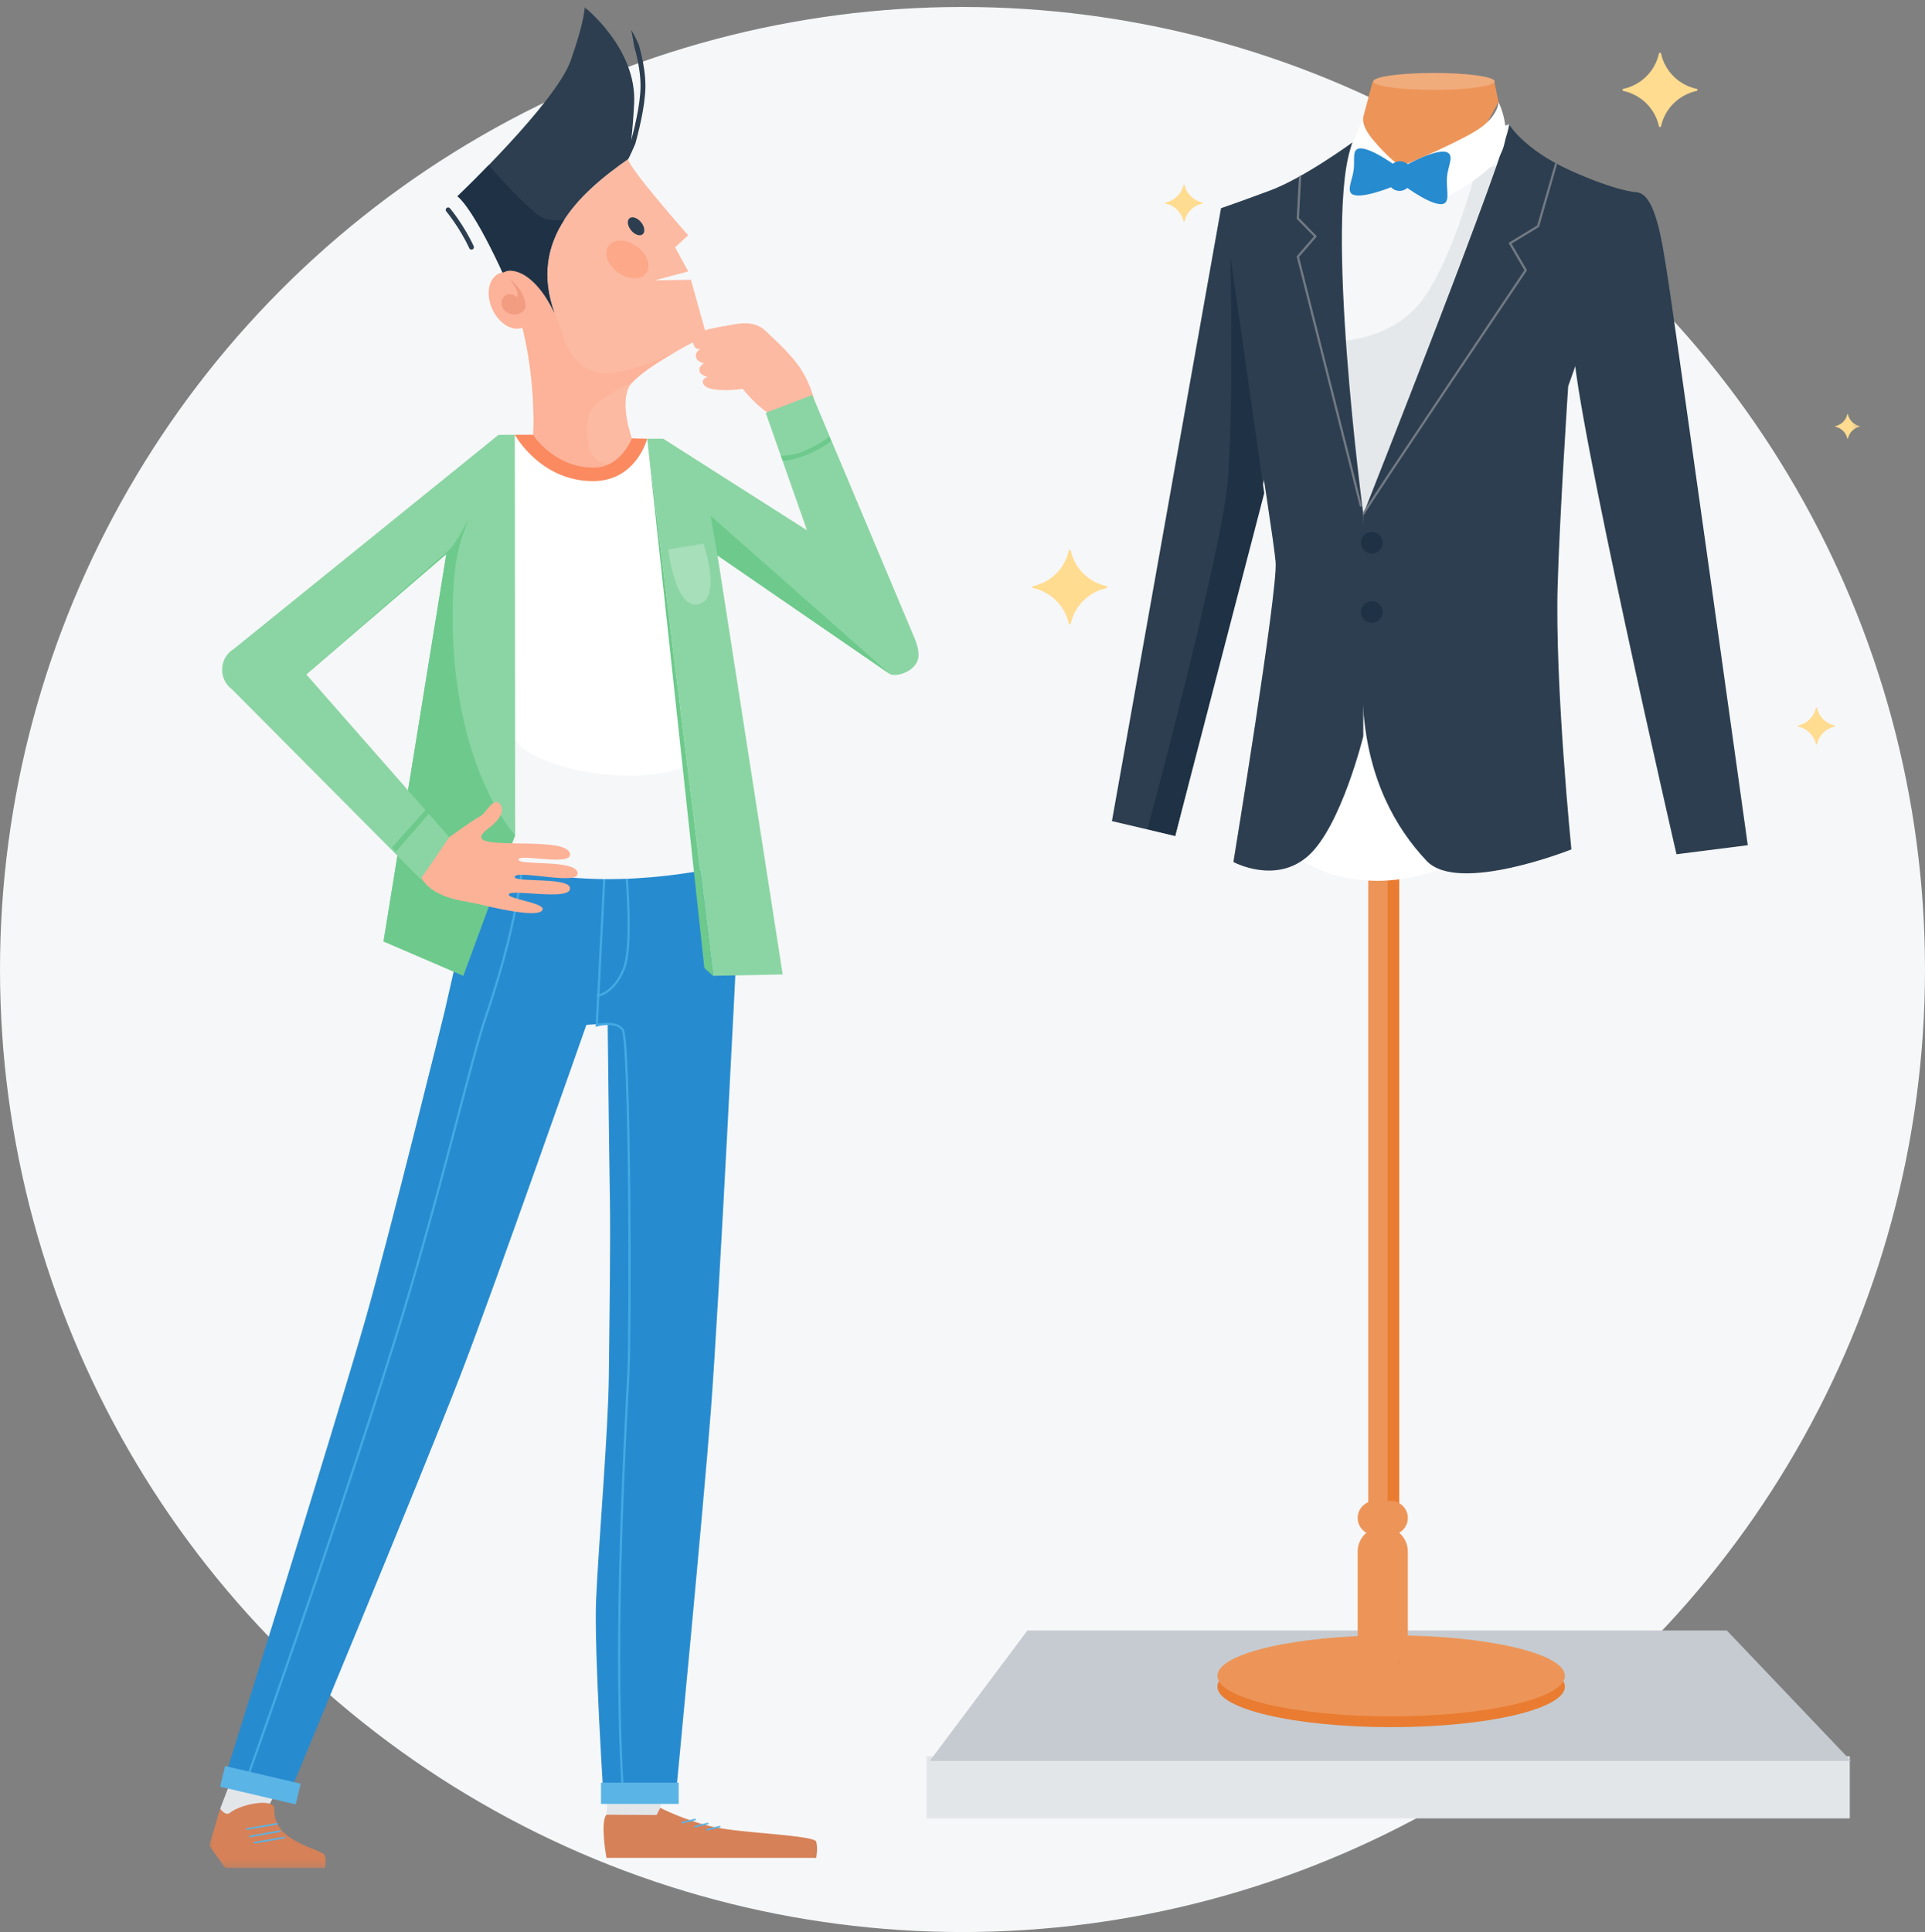 <svg width="276" height="277" viewBox="0 0 276 277" fill="none" xmlns="http://www.w3.org/2000/svg">
<rect x="0" y="0" width="276" height="277" fill="#808080" stroke="none"/>
<g id="Group 4">
<circle id="Oval" cx="138" cy="139" r="138" fill="#F6F7F8"/>
<g id="Group 80">
<path id="Fill 1" fill-rule="evenodd" clip-rule="evenodd" d="M132.849 260.705H265.211V251.803H132.849V260.705Z" fill="#E3E6E9"/>
<g id="Group 79">
<path id="Fill 2" fill-rule="evenodd" clip-rule="evenodd" d="M247.592 233.771H147.306L133.314 252.46H265.386L247.592 233.771Z" fill="#C5CBD1"/>
<path id="Fill 4" fill-rule="evenodd" clip-rule="evenodd" d="M224.368 241.817C224.368 245.025 213.216 247.625 199.457 247.625C185.7 247.625 174.548 245.025 174.548 241.817C174.548 238.609 185.7 236.009 199.457 236.009C213.216 236.009 224.368 238.609 224.368 241.817Z" fill="#E97C31"/>
<path id="Fill 6" fill-rule="evenodd" clip-rule="evenodd" d="M224.368 240.27C224.368 243.478 213.216 246.078 199.457 246.078C185.7 246.078 174.548 243.478 174.548 240.27C174.548 237.062 185.7 234.462 199.457 234.462C213.216 234.462 224.368 237.062 224.368 240.27Z" fill="#ED9558"/>
<mask id="mask0_0_6816" style="mask-type:alpha" maskUnits="userSpaceOnUse" x="30" y="1" width="237" height="267">
<path id="Clip 9" fill-rule="evenodd" clip-rule="evenodd" d="M30 267.826H266.686V1.019H30V267.826Z" fill="white"/>
</mask>
<g mask="url(#mask0_0_6816)">
<path id="Fill 8" fill-rule="evenodd" clip-rule="evenodd" d="M196.171 237.365H200.611V75.89H196.171V237.365Z" fill="#ED9558"/>
<path id="Fill 10" fill-rule="evenodd" clip-rule="evenodd" d="M198.944 238.474H200.611V75.89H198.944V238.474Z" fill="#E97C31"/>
<path id="Fill 11" fill-rule="evenodd" clip-rule="evenodd" d="M195.466 16.731L196.817 11.673H214.244L214.85 14.628L207.299 28.28L193.977 29.467L195.466 16.731Z" fill="#ED9558"/>
<path id="Fill 12" fill-rule="evenodd" clip-rule="evenodd" d="M189.91 24.557L195.13 19.55L200.817 23.887L213.737 18.549L216.365 17.832L223.329 31.352L196.573 90.851L188.598 84.241L189.91 24.557Z" fill="#F6F7F8"/>
<path id="Fill 13" fill-rule="evenodd" clip-rule="evenodd" d="M211.558 24.655C211.558 24.655 207.917 38.533 203.239 43.861C198.558 49.191 190.673 49.02 190.673 49.02L192.925 76.699L203.845 77.214L218.75 22.464L211.558 24.655Z" fill="#E5E8EB"/>
<path id="Fill 14" fill-rule="evenodd" clip-rule="evenodd" d="M182.641 119.492C182.641 119.492 185.972 125.65 196.271 126.251C206.568 126.853 216.499 119.492 216.499 119.492L202.176 89.299L182.641 119.492Z" fill="white"/>
<path id="Fill 15" fill-rule="evenodd" clip-rule="evenodd" d="M193.953 20.386C193.953 20.386 186.986 25.494 182.14 27.296C177.295 29.099 175.068 29.85 175.068 29.85C175.068 29.85 182.594 76.415 182.897 80.621C183.201 84.828 176.84 123.583 176.84 123.583C176.84 123.583 182.897 126.887 187.592 122.681C192.287 118.475 195.466 105.557 195.466 105.557V73.713C195.466 73.713 189.712 30.6 193.953 20.386Z" fill="#2C3E4F"/>
<path id="Fill 16" fill-rule="evenodd" clip-rule="evenodd" d="M216.365 17.833C216.365 17.833 218.481 21.437 225.144 24.442C231.808 27.447 234.653 27.573 234.653 27.573L224.841 55.386C224.841 55.386 223.616 73.935 223.329 84.005C222.926 98.139 225.301 121.779 225.301 121.779C225.301 121.779 209.096 128.24 204.553 123.433C200.009 118.626 196.224 111.716 195.466 101.802C194.71 91.888 195.466 73.711 195.466 73.711C195.466 73.711 216.517 20.537 216.365 17.833Z" fill="#2C3E4F"/>
<path id="Fill 17" fill-rule="evenodd" clip-rule="evenodd" d="M175.067 29.851L159.424 117.724L168.493 119.851L184.486 55.837L175.067 29.851Z" fill="#2C3E4F"/>
<path id="Fill 18" fill-rule="evenodd" clip-rule="evenodd" d="M234.23 27.596C237.374 27.029 238.34 35.043 239.096 39.657C239.854 44.269 250.591 121.178 250.591 121.178L240.368 122.473C240.368 122.473 225.75 58.991 225.598 49.677C225.447 40.364 227.567 28.797 234.23 27.596Z" fill="#2C3E4F"/>
<path id="Fill 19" fill-rule="evenodd" clip-rule="evenodd" d="M201.423 23.641C201.423 23.641 201.927 22.84 203.645 25.142C205.36 27.447 206.471 28.698 206.471 28.698C206.471 28.698 213.412 25.403 215.166 22.043C216.92 18.683 214.851 14.628 214.851 14.628C214.851 14.628 214.901 16.28 212.528 18.133C210.156 19.985 201.423 23.641 201.423 23.641Z" fill="white"/>
<path id="Fill 20" fill-rule="evenodd" clip-rule="evenodd" d="M195.467 16.731C195.467 16.731 195.012 17.883 196.931 20.136C198.85 22.389 200.217 23.428 200.217 23.428C200.217 23.428 199.101 23.141 197.486 24.442C195.87 25.744 194.155 28.197 194.155 28.197C194.155 28.197 192.942 22.389 193.953 20.387C194.962 18.383 195.467 16.731 195.467 16.731Z" fill="white"/>
<path id="Fill 21" fill-rule="evenodd" clip-rule="evenodd" d="M199.924 23.637C199.924 23.637 195.842 20.672 194.582 21.387C193.9 21.774 194.265 23.109 194.075 24.419C193.873 25.804 193.154 27.173 193.75 27.747C194.782 28.74 199.429 26.845 199.429 26.845L199.924 23.637Z" fill="#278BD0"/>
<path id="Fill 22" fill-rule="evenodd" clip-rule="evenodd" d="M207.691 21.963C206.438 20.948 201.471 23.738 201.471 23.738V26.732C201.471 26.732 205.79 29.933 207.105 29.15C207.881 28.688 207.333 26.932 207.463 25.403C207.596 23.857 208.399 22.537 207.691 21.963Z" fill="#278BD0"/>
<path id="Fill 23" fill-rule="evenodd" clip-rule="evenodd" d="M200.542 27.366C199.613 27.302 198.907 26.496 198.973 25.576L199.036 24.684C199.1 23.763 199.911 23.062 200.84 23.126C201.767 23.19 202.473 23.996 202.409 24.917L202.346 25.81C202.281 26.729 201.469 27.43 200.542 27.366Z" fill="#278BD0"/>
<path id="Fill 24" fill-rule="evenodd" clip-rule="evenodd" d="M176.417 36.805L181.264 70.7L168.493 119.851L164.521 118.879C164.521 118.879 175.16 79.312 176.027 68.979C176.893 58.647 176.417 36.805 176.417 36.805Z" fill="#1F3245"/>
<path id="Stroke 25" d="M195.467 73.712C195.788 72.899 218.751 38.747 218.751 38.747L216.5 34.879L220.528 32.429L223.114 23.438" stroke="#727983" stroke-width="0.323"/>
<path id="Stroke 26" d="M195.13 72.602L186.079 36.806L188.597 33.89L186.079 31.312L186.403 25.247" stroke="#727983" stroke-width="0.323"/>
<path id="Fill 27" fill-rule="evenodd" clip-rule="evenodd" d="M198.25 77.816C198.25 78.67 197.551 79.364 196.689 79.364C195.828 79.364 195.13 78.67 195.13 77.816C195.13 76.962 195.828 76.268 196.689 76.268C197.551 76.268 198.25 76.962 198.25 77.816Z" fill="#1F3245"/>
<path id="Fill 28" fill-rule="evenodd" clip-rule="evenodd" d="M198.25 87.751C198.25 88.606 197.551 89.299 196.689 89.299C195.828 89.299 195.13 88.606 195.13 87.751C195.13 86.897 195.828 86.204 196.689 86.204C197.551 86.204 198.25 86.897 198.25 87.751Z" fill="#1F3245"/>
<path id="Fill 29" fill-rule="evenodd" clip-rule="evenodd" d="M214.31 11.673C214.31 12.343 210.408 12.887 205.597 12.887C200.784 12.887 196.883 12.343 196.883 11.673C196.883 11.003 200.784 10.46 205.597 10.46C210.408 10.46 214.31 11.003 214.31 11.673Z" fill="#F1AC7C"/>
<path id="Fill 30" fill-rule="evenodd" clip-rule="evenodd" d="M199.382 220.079H197.128C195.771 220.079 194.658 218.977 194.658 217.629C194.658 216.281 195.771 215.179 197.128 215.179H199.382C200.741 215.179 201.852 216.281 201.852 217.629C201.852 218.977 200.741 220.079 199.382 220.079Z" fill="#ED9558"/>
<path id="Fill 31" fill-rule="evenodd" clip-rule="evenodd" d="M198.255 218.875C196.277 218.875 194.658 220.481 194.658 222.443V235.595C194.658 237.557 196.277 239.163 198.255 239.163C200.233 239.163 201.852 237.557 201.852 235.595V222.443C201.852 220.481 200.233 218.875 198.255 218.875Z" fill="#ED9558"/>
<path id="Fill 32" fill-rule="evenodd" clip-rule="evenodd" d="M31.562 259.331L34.044 252.873L40.802 254.592L37.857 260.18L32.917 261.168L31.562 259.331Z" fill="#E3E6E9"/>
<path id="Fill 33" fill-rule="evenodd" clip-rule="evenodd" d="M87.189 257.106L86.953 260.175L94.316 260.438L94.663 259.19L94.966 256.355L87.189 257.106Z" fill="#E3E6E9"/>
<path id="Fill 34" fill-rule="evenodd" clip-rule="evenodd" d="M104.983 120.365L105.626 135.882C105.626 135.882 103.169 185.871 101.925 202.2C100.841 216.425 96.832 258.098 96.832 258.098H86.562C86.562 258.098 85.151 236.507 85.469 229.319C85.825 221.288 87.21 205.253 87.297 197.214C87.366 190.86 87.552 178.168 87.444 171.816C87.335 165.528 87.127 146.717 87.127 146.717L90.237 120.799L104.983 120.365Z" fill="#278BD0"/>
<path id="Fill 35" fill-rule="evenodd" clip-rule="evenodd" d="M93.633 146.241L84.073 146.94C84.073 146.94 70.881 184.581 66.066 197.042C60.141 212.37 41.11 258.097 41.11 258.097L31.846 256.12C31.846 256.12 47.675 205.591 52.373 189.232C55.641 177.852 63.713 145.161 63.713 145.161L65.808 135.964L70.78 119.242L90.983 121.247L93.633 146.241Z" fill="#278BD0"/>
<path id="Stroke 36" d="M89.45 121.096C89.45 121.096 90.993 135.104 89.45 138.886C87.907 142.669 85.567 142.755 85.567 142.755" stroke="#44AAE2" stroke-width="0.323"/>
<path id="Stroke 37" d="M86.897 120.842L85.566 147.009C85.566 147.009 88.143 146.283 89.247 147.572C90.352 148.861 90.418 190.638 90.092 197.084C89.766 203.532 87.915 233.575 89.247 255.945" stroke="#44AAE2" stroke-width="0.323"/>
<path id="Stroke 38" d="M75.182 120.842C75.182 120.842 75.056 130.032 69.652 145.764C67.484 152.076 62.989 171.773 56.532 192.4C46.897 223.181 34.792 256.75 34.792 256.75" stroke="#44AAE2" stroke-width="0.323"/>
<path id="Fill 39" fill-rule="evenodd" clip-rule="evenodd" d="M93.286 62.956L79.317 62.348L72.273 62.438L64.628 74.95L67.375 116.191L102.964 119.671L98.714 80.04L93.286 62.956Z" fill="white"/>
<path id="Fill 40" fill-rule="evenodd" clip-rule="evenodd" d="M72.671 68.98C72.671 68.98 64.841 95.579 74.403 106.717C77.59 110.431 93.895 113.856 101.216 108.302C108.51 102.766 102.965 124.334 102.965 124.334C102.965 124.334 87.317 128.124 73.863 124.411C69.822 123.294 72.671 68.98 72.671 68.98Z" fill="#F6F7F8"/>
<path id="Fill 41" fill-rule="evenodd" clip-rule="evenodd" d="M123.653 81.091L95.092 62.9H92.79L102.246 139.91L112.219 139.707L102.881 79.643L127.611 96.652C128.513 97.038 130.554 96.456 131.365 95.103C127.192 93.163 123.802 85.968 123.653 81.091Z" fill="#8BD5A4"/>
<path id="Fill 42" fill-rule="evenodd" clip-rule="evenodd" d="M66.668 136.361L73.864 119.746L73.812 62.33L71.448 62.348C71.448 62.348 67.023 72.839 64.234 76.958L64.419 76.806L54.987 134.989L66.668 136.361Z" fill="#8BD5A4"/>
<path id="Fill 43" fill-rule="evenodd" clip-rule="evenodd" d="M64.419 76.805C64.474 74.453 67.187 74.376 67.187 74.376C66.299 77.004 65.004 79.166 64.904 87.376C64.629 109.918 73.864 119.747 73.864 119.747L66.426 139.911L54.987 134.988L64.419 76.805Z" fill="#6DCA8C"/>
<path id="Fill 44" fill-rule="evenodd" clip-rule="evenodd" d="M73.511 38.828C76.041 39.21 78.185 42.1 79.486 44.865C75.823 34.685 82.604 28.006 90.08 22.798C89.869 23.765 98.664 33.736 98.664 33.736L96.795 35.446L98.672 38.916L93.874 40.191L99.061 40.117L101.284 48.073C101.284 48.073 91.328 52.989 90.125 55.596C88.923 58.202 90.588 62.846 90.588 62.846C90.588 62.846 89.156 67.856 83.933 67.583C79.923 67.375 76.452 62.331 76.452 62.331C76.452 62.331 77.284 49.64 72.091 39.178C72.428 38.874 72.882 38.734 73.511 38.828Z" fill="#FCBAA2"/>
<path id="Fill 45" fill-rule="evenodd" clip-rule="evenodd" d="M92.162 8.763C92.007 7.976 91.814 7.197 91.596 6.428C91.263 5.691 90.927 4.96 90.5 4.274C90.653 5.062 90.813 5.837 90.919 6.62C91.142 7.37 91.325 8.13 91.477 8.894C91.767 10.426 91.933 11.977 91.782 13.519C91.656 15.067 91.346 16.613 90.998 18.144C90.845 18.791 90.679 19.438 90.505 20.082C90.656 18.785 90.805 17.08 90.921 14.84C91.33 6.935 83.804 1.02 83.804 1.02C83.804 1.02 83.957 2.635 81.825 8.688C79.692 14.739 65.586 28.145 65.586 28.145C65.586 28.145 67.429 29.22 71.671 38.226C71.814 38.532 71.954 38.852 72.091 39.178C72.428 38.874 72.883 38.733 73.512 38.828C76.041 39.21 78.186 42.101 79.487 44.864C75.822 34.684 82.605 28.006 90.081 22.797C90.456 22.086 90.764 21.349 91.09 20.613C91.301 19.845 91.496 19.075 91.678 18.299C92.032 16.746 92.346 15.181 92.478 13.575C92.636 11.961 92.462 10.333 92.162 8.763Z" fill="#2C3E4F"/>
<path id="Fill 46" fill-rule="evenodd" clip-rule="evenodd" d="M67.576 35.785C67.453 35.777 67.337 35.704 67.282 35.585C65.913 32.632 64.001 30.329 63.983 30.306C63.859 30.159 63.88 29.94 64.029 29.819C64.177 29.697 64.396 29.718 64.52 29.865C64.601 29.961 66.51 32.261 67.917 35.294C67.996 35.468 67.921 35.675 67.745 35.755C67.69 35.779 67.632 35.788 67.576 35.785Z" fill="#2C3E4F"/>
<path id="Fill 47" fill-rule="evenodd" clip-rule="evenodd" d="M92.136 33.593C91.739 33.912 90.997 33.653 90.48 33.018C89.961 32.381 89.864 31.607 90.261 31.289C90.657 30.972 91.399 31.23 91.916 31.866C92.436 32.503 92.532 33.275 92.136 33.593Z" fill="#2C3E4F"/>
<path id="Fill 48" fill-rule="evenodd" clip-rule="evenodd" d="M92.635 39.176C91.874 40.191 90.057 40.132 88.576 39.041C87.094 37.951 86.51 36.243 87.271 35.226C88.031 34.21 89.848 34.271 91.329 35.362C92.811 36.452 93.396 38.16 92.635 39.176Z" fill="#FCA889"/>
<path id="Fill 49" fill-rule="evenodd" clip-rule="evenodd" d="M86.427 53.504C82.35 53.194 80.964 48.902 80.964 48.902V48.903C80.303 46.583 79.521 44.844 78.834 43.605C78.784 43.517 78.736 43.428 78.684 43.341C78.674 43.325 78.666 43.309 78.656 43.293C78.2 42.521 76.998 39.426 76.428 38.776L73.417 38.822C72.84 38.755 72.411 38.889 72.09 39.179C77.284 49.641 76.453 62.33 76.453 62.33C76.453 62.33 79.924 67.374 83.933 67.583C85.355 67.657 86.487 67.334 87.395 66.833C87.184 66.68 86.924 66.544 86.602 66.433C85.768 66.147 85.135 65.586 84.619 64.823C84.515 64.47 83.239 59.906 85.454 57.975C87.218 56.437 89.623 55.289 90.656 54.835C91.88 53.458 94.623 51.724 97.017 50.357C93.428 52.167 88.854 53.69 86.427 53.504Z" fill="#FCB399"/>
<path id="Fill 50" fill-rule="evenodd" clip-rule="evenodd" d="M78.182 31.382C76.293 30.881 70.073 23.675 70.073 23.675C67.525 26.301 65.586 28.145 65.586 28.145C65.586 28.145 67.429 29.22 71.669 38.225C71.814 38.532 71.954 38.852 72.091 39.178C72.428 38.874 72.881 38.733 73.51 38.828C76.04 39.21 78.186 42.101 79.487 44.865C77.576 39.557 78.508 35.204 80.894 31.512C80.112 31.601 79.109 31.627 78.182 31.382Z" fill="#1F3245"/>
<path id="Fill 51" fill-rule="evenodd" clip-rule="evenodd" d="M70.559 44.267C71.509 46.406 73.501 47.603 75.01 46.944C76.519 46.284 76.973 44.018 76.023 41.88C75.073 39.742 73.079 38.544 71.572 39.203C70.062 39.862 69.609 42.129 70.559 44.267Z" fill="#FCB399"/>
<path id="Fill 52" fill-rule="evenodd" clip-rule="evenodd" d="M71.911 43.563C71.985 44.265 72.546 44.885 73.41 45.056C74.402 45.253 75.157 44.668 75.306 44.119C75.455 43.571 75.205 42.477 74.392 41.345C73.875 40.622 73.074 39.989 73.074 39.989C73.074 39.989 73.896 41.026 74.109 41.695C74.35 42.45 74.167 42.592 74.167 42.592C74.167 42.592 73.614 42.154 73.028 42.184C72.442 42.215 71.821 42.714 71.911 43.563Z" fill="#F29C81"/>
<path id="Fill 53" fill-rule="evenodd" clip-rule="evenodd" d="M115.769 54.641C114.521 51.844 112.275 49.831 109.776 47.444C108.116 45.855 105.775 46.399 104.53 46.642C103.126 46.917 99.079 47.328 99.324 48.947C99.468 49.9 99.929 50.114 100.404 50.053C99.843 50.44 99.668 50.719 99.83 51.299C99.964 51.773 100.54 51.979 100.914 52.105C100.48 52.369 100.2 52.714 100.285 53.167C100.37 53.621 100.835 53.88 101.435 54.026C100.98 54.208 100.701 54.469 100.767 54.843C101.048 56.442 106.017 55.828 106.502 55.764C107.84 57.386 109.517 59.089 111.024 59.629C113.399 60.482 116.63 59.848 116.63 59.848C117.42 58.371 116.243 55.702 115.769 54.641Z" fill="#FCBAA2"/>
<path id="Fill 54" fill-rule="evenodd" clip-rule="evenodd" d="M95.817 78.773L100.856 77.94C100.856 77.94 103.564 85.793 100.17 86.625C96.777 87.458 95.817 78.773 95.817 78.773Z" fill="#A7DFBA"/>
<path id="Fill 55" fill-rule="evenodd" clip-rule="evenodd" d="M67.187 74.376L43.919 96.695L65.309 78.328L67.187 74.376Z" fill="#6DCA8C"/>
<path id="Fill 56" fill-rule="evenodd" clip-rule="evenodd" d="M102.881 79.644L101.88 73.938L127.611 96.653L102.881 79.644Z" fill="#6DCA8C"/>
<path id="Fill 57" fill-rule="evenodd" clip-rule="evenodd" d="M92.79 62.899L102.246 139.911L100.985 138.787L92.79 62.899Z" fill="#6DCA8C"/>
<path id="Fill 58" fill-rule="evenodd" clip-rule="evenodd" d="M81.712 122.345C81.111 120.069 70.583 121.556 69.166 120.35C68.468 119.756 70.094 118.748 70.47 118.425C71.336 117.677 72.553 116.351 71.639 115.238C70.792 114.21 69.596 116.634 68.929 116.979C67.697 117.617 64.095 120.269 64.095 120.269L62.625 122.023C61.64 123.565 59.37 123.68 60.137 125.364C61.741 128.889 66.539 129.122 68.505 129.594C69.97 129.946 77.24 131.761 77.785 130.445C78.207 129.431 72.656 128.871 72.954 128.209C73.298 127.446 81.219 129.082 81.699 127.55C82.304 125.62 73.686 126.606 73.799 125.721C73.936 124.635 82.804 126.952 82.821 125.26C82.846 123.12 74.312 124.168 74.333 123.237C74.354 122.306 82.231 124.308 81.712 122.345Z" fill="#FCB297"/>
<path id="Fill 59" fill-rule="evenodd" clip-rule="evenodd" d="M43.919 96.695L64.628 78.638C67.615 74.659 70.529 67.099 71.472 62.348L33.576 92.993C31.406 94.278 31.246 97.337 33.271 98.837L60.315 126.042L64.41 120.037L43.919 96.695Z" fill="#8BD5A4"/>
<path id="Fill 60" fill-rule="evenodd" clip-rule="evenodd" d="M61.624 116.522L56.749 122.124L56.192 121.513L61.171 115.949L61.624 116.522Z" fill="#6DCA8C"/>
<path id="Fill 61" fill-rule="evenodd" clip-rule="evenodd" d="M94.664 259.191C94.664 259.191 98.046 260.95 102.12 261.895C106.193 262.84 116.766 263.099 117.026 264.044C117.285 264.99 117.026 266.365 117.026 266.365H86.954C86.954 266.365 86.009 261.241 86.954 260.176L94.143 260.222L94.664 259.191Z" fill="#D68158"/>
<path id="Fill 62" fill-rule="evenodd" clip-rule="evenodd" d="M39.332 259.396C39.069 264.197 46.309 265.076 46.568 266.021C46.829 266.966 46.568 267.827 46.568 267.827H32.311L29.999 264.606L31.563 259.33C31.563 259.33 32.342 260.421 32.959 259.911C34.487 258.648 39.426 257.68 39.332 259.396Z" fill="#D68158"/>
<path id="Fill 63" fill-rule="evenodd" clip-rule="evenodd" d="M116.458 56.633L109.786 59.184L118.317 83.471L117.878 83.49C120.836 87.389 126.828 95.906 131.364 95.103C132.293 93.75 130.982 91.198 130.919 91.009L116.458 56.633Z" fill="#8BD5A4"/>
<path id="Fill 64" fill-rule="evenodd" clip-rule="evenodd" d="M118.878 62.589C118.409 63.083 116.644 64.1 115.204 64.7C113.534 65.397 111.965 65.336 111.965 65.336L112.2 66.005C112.844 66.144 114.327 65.742 115.699 65.191C117.896 64.306 119.159 63.248 119.159 63.248L118.878 62.589Z" fill="#6DCA8C"/>
<path id="Fill 65" fill-rule="evenodd" clip-rule="evenodd" d="M86.171 258.631H97.307V255.58H86.171V258.631Z" fill="#5AB4E5"/>
<path id="Fill 66" fill-rule="evenodd" clip-rule="evenodd" d="M43.108 255.729L32.269 253.193L31.562 256.163L42.402 258.699L43.108 255.729Z" fill="#5AB4E5"/>
<path id="Stroke 67" d="M97.826 261.318L99.646 260.867" stroke="#5AB4E5" stroke-width="0.229" stroke-linecap="round"/>
<path id="Stroke 68" d="M99.647 261.895L101.467 261.444" stroke="#5AB4E5" stroke-width="0.229" stroke-linecap="round"/>
<path id="Stroke 69" d="M101.36 262.346L103.181 261.895" stroke="#5AB4E5" stroke-width="0.229" stroke-linecap="round"/>
<path id="Stroke 70" d="M35.398 262.232L39.707 261.482" stroke="#5AB4E5" stroke-width="0.229" stroke-linecap="round"/>
<path id="Stroke 71" d="M35.831 263.295L40.141 262.545" stroke="#5AB4E5" stroke-width="0.229" stroke-linecap="round"/>
<path id="Stroke 72" d="M36.493 264.197L40.803 263.447" stroke="#5AB4E5" stroke-width="0.229" stroke-linecap="round"/>
<path id="Fill 73" fill-rule="evenodd" clip-rule="evenodd" d="M73.812 62.331C73.812 62.331 77.443 68.98 85.026 68.98C91.244 68.98 92.79 62.9 92.79 62.9L90.588 62.847C90.588 62.847 89.042 67.042 85.132 67.042C79.343 67.042 76.452 62.331 76.452 62.331H73.812Z" fill="#FB8A60"/>
<path id="Fill 74" fill-rule="evenodd" clip-rule="evenodd" d="M243.257 12.738C240.711 12.191 238.707 10.203 238.156 7.678C238.121 7.513 237.89 7.513 237.855 7.678C237.303 10.203 235.299 12.191 232.753 12.738C232.587 12.773 232.587 13.001 232.753 13.037C235.299 13.584 237.303 15.571 237.855 18.096C237.89 18.261 238.121 18.261 238.156 18.096C238.707 15.571 240.711 13.584 243.257 13.037C243.423 13.001 243.423 12.773 243.257 12.738Z" fill="#FFDC90"/>
<path id="Fill 75" fill-rule="evenodd" clip-rule="evenodd" d="M158.634 84.027C156.088 83.48 154.084 81.492 153.533 78.967C153.498 78.802 153.267 78.802 153.232 78.967C152.68 81.492 150.676 83.48 148.13 84.027C147.964 84.062 147.964 84.291 148.13 84.326C150.676 84.873 152.68 86.861 153.232 89.386C153.267 89.55 153.498 89.55 153.533 89.386C154.084 86.861 156.088 84.873 158.634 84.326C158.8 84.291 158.8 84.062 158.634 84.027Z" fill="#FFDC90"/>
<path id="Fill 76" fill-rule="evenodd" clip-rule="evenodd" d="M172.385 29.041C171.111 28.767 170.11 27.774 169.834 26.511C169.816 26.428 169.702 26.428 169.683 26.511C169.408 27.774 168.406 28.767 167.132 29.041C167.05 29.059 167.05 29.172 167.132 29.191C168.406 29.463 169.408 30.458 169.683 31.721C169.702 31.803 169.816 31.803 169.834 31.721C170.11 30.458 171.111 29.463 172.385 29.191C172.469 29.172 172.469 29.059 172.385 29.041Z" fill="#FFDC90"/>
<path id="Fill 77" fill-rule="evenodd" clip-rule="evenodd" d="M263.063 104.019C261.79 103.746 260.789 102.752 260.513 101.489C260.495 101.406 260.381 101.406 260.361 101.489C260.087 102.752 259.084 103.746 257.811 104.019C257.728 104.037 257.728 104.15 257.811 104.169C259.084 104.441 260.087 105.436 260.361 106.699C260.381 106.781 260.495 106.781 260.513 106.699C260.789 105.436 261.79 104.441 263.063 104.169C263.147 104.15 263.147 104.037 263.063 104.019Z" fill="#FFDC90"/>
<path id="Fill 78" fill-rule="evenodd" clip-rule="evenodd" d="M266.643 61.085C265.8 60.904 265.137 60.246 264.955 59.411C264.942 59.356 264.867 59.356 264.855 59.411C264.673 60.246 264.009 60.904 263.167 61.085C263.111 61.096 263.111 61.173 263.167 61.184C264.009 61.365 264.673 62.024 264.855 62.859C264.867 62.913 264.942 62.913 264.955 62.859C265.137 62.024 265.8 61.365 266.643 61.184C266.698 61.173 266.698 61.096 266.643 61.085Z" fill="#FFDC90"/>
</g>
</g>
</g>
</g>
</svg>
